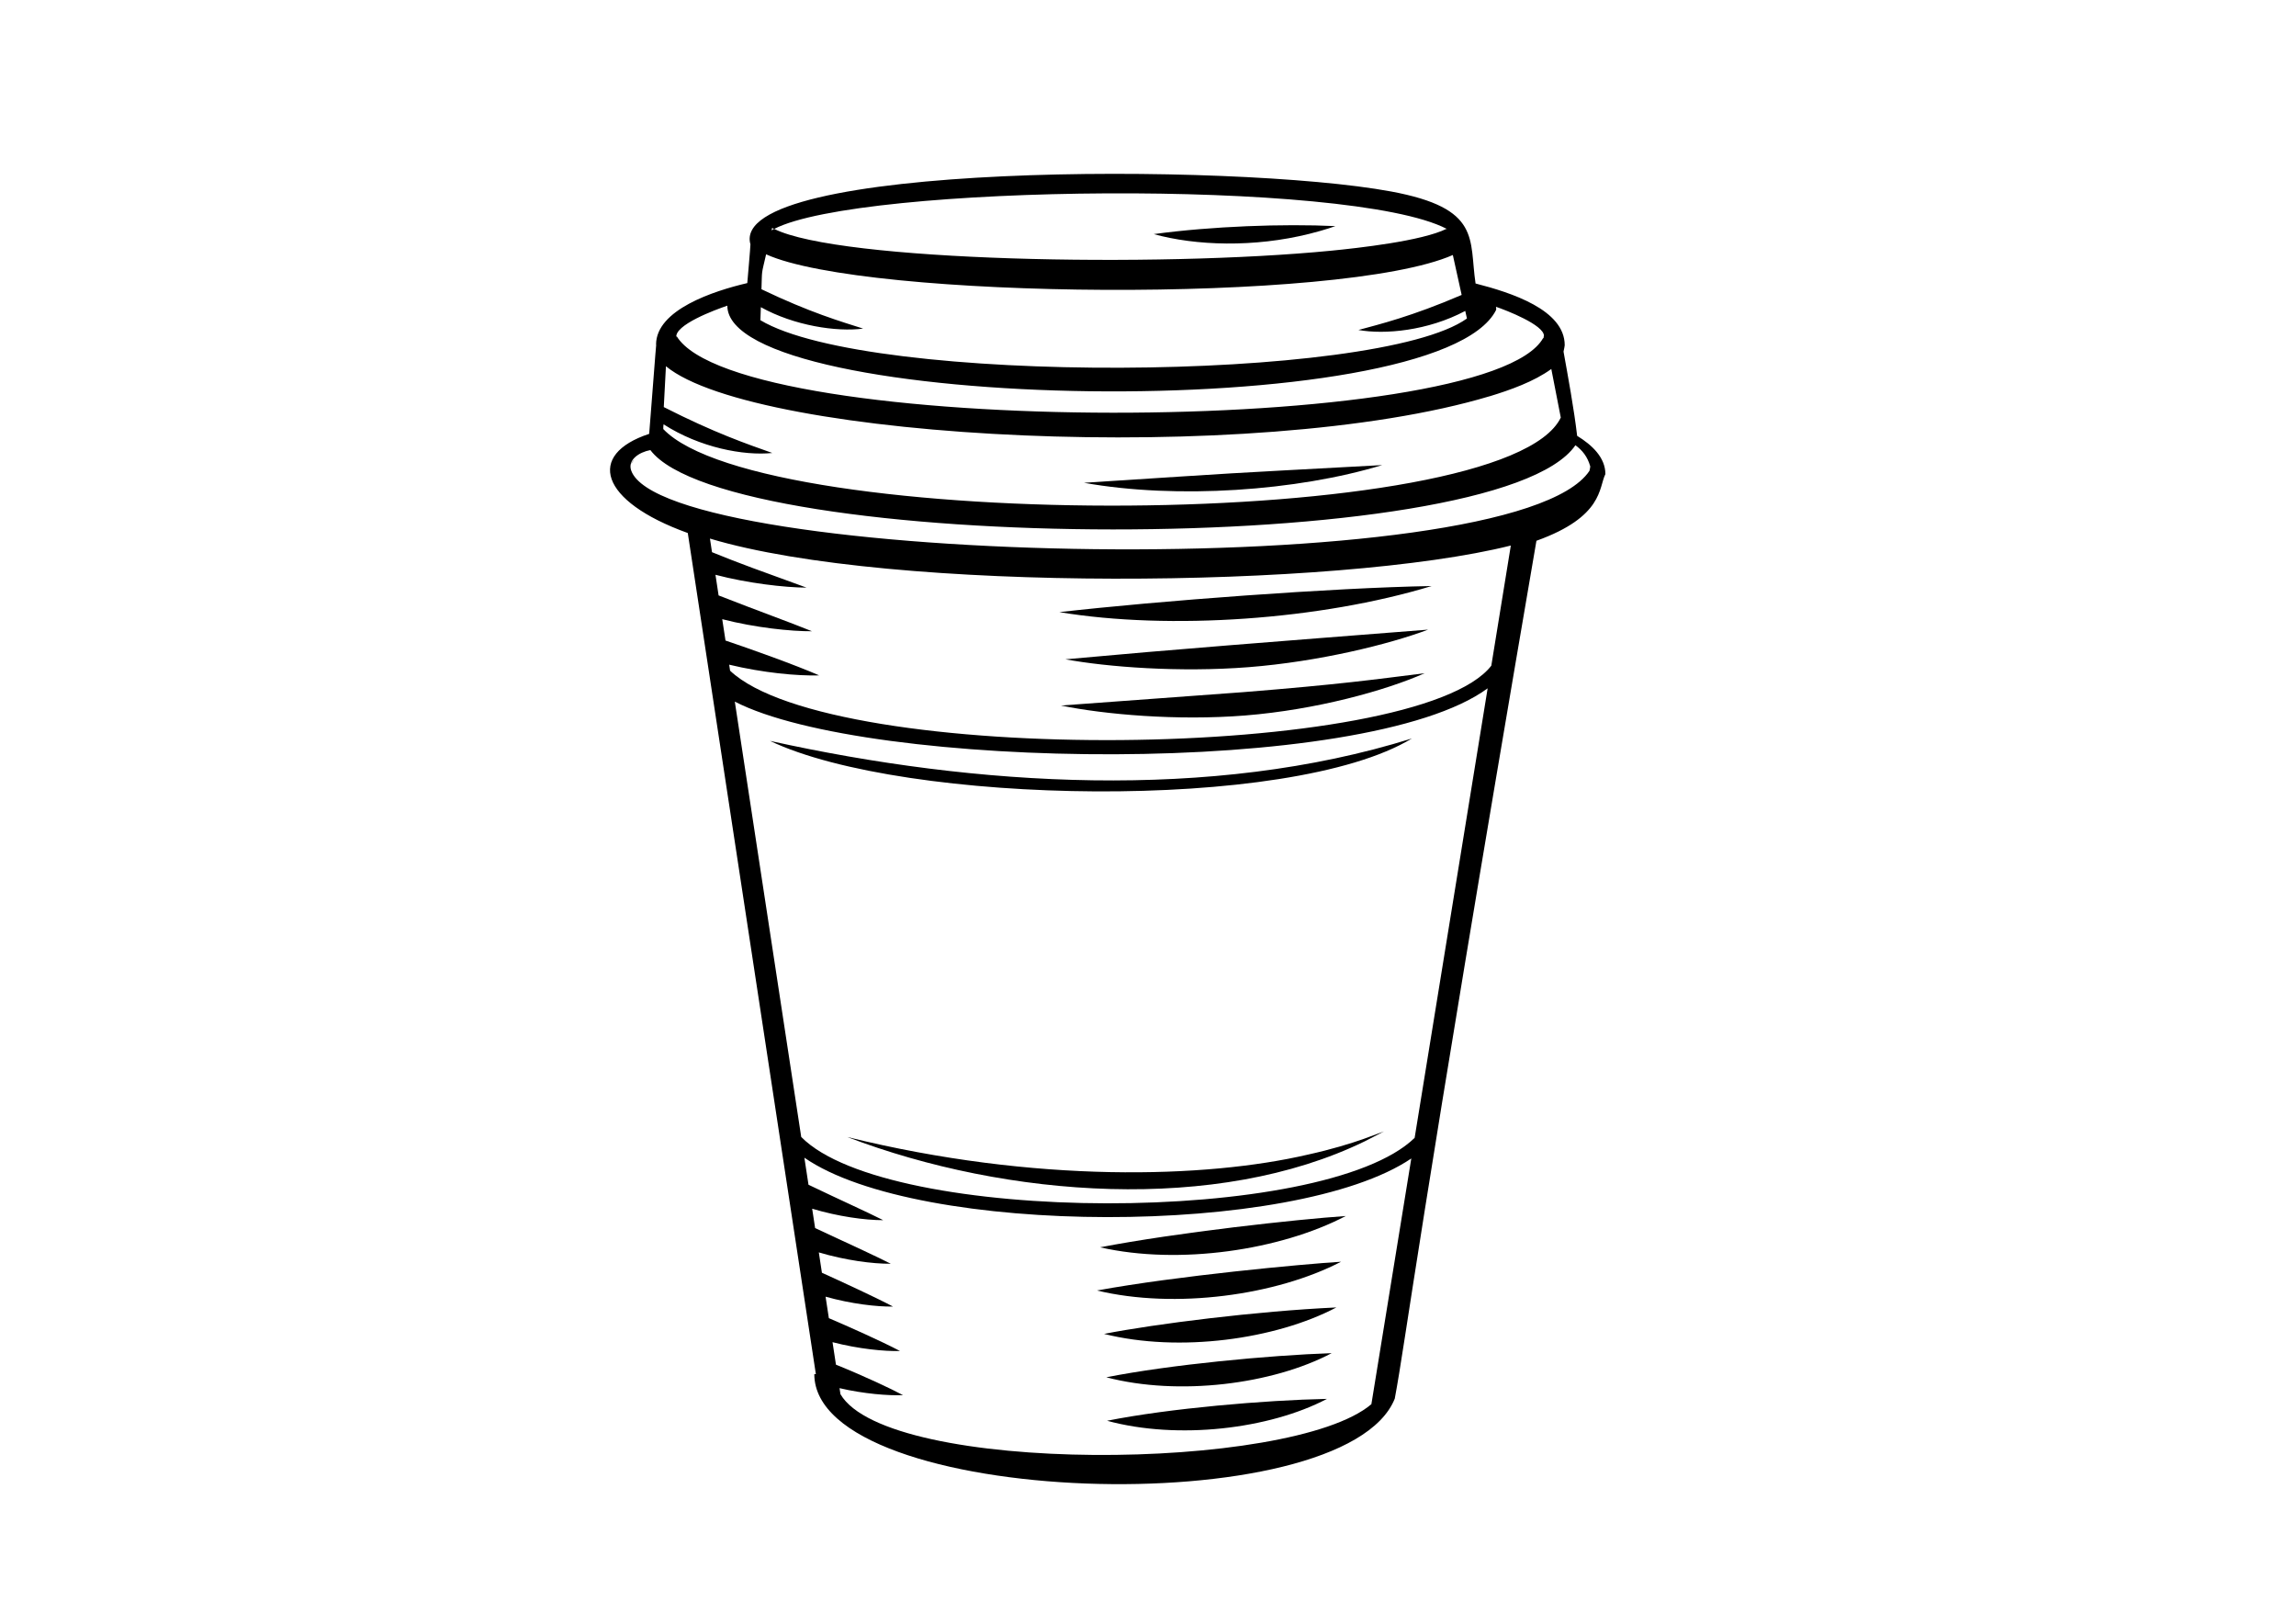 <svg xmlns="http://www.w3.org/2000/svg" xmlns:xlink="http://www.w3.org/1999/xlink" width="1123" zoomAndPan="magnify" viewBox="0 0 841.92 595.5" height="794" preserveAspectRatio="xMidYMid meet" version="1.0"><path fill="#000000" d="M 232.625 168.371 C 232.426 168.594 231.336 169.855 231.336 170.148 L 232.625 168.371 " fill-opacity="1" fill-rule="nonzero"/><path fill="#000000" d="M 582.891 172.707 C 554.828 214.805 243.852 207.203 231.395 172.625 C 229.973 168.68 234.285 165.844 238.41 165.074 C 267.141 203.133 549.059 205.23 577.754 163.301 C 580.285 165.152 582.18 167.473 583.199 171.07 C 583.148 171.375 583.102 172.043 582.891 172.707 Z M 546.898 244.156 C 519.777 279.109 305.023 281.332 267.656 245.996 L 267.324 243.785 C 279.754 246.77 292.203 247.945 300.355 247.719 C 291.363 243.809 275.75 238.234 265.973 234.93 L 264.773 227.098 C 276.844 230.219 290.09 231.586 297.691 231.523 C 288.934 227.98 278.688 224.352 263.441 218.387 L 262.293 210.816 C 274.02 213.891 287.672 215.5 295.691 215.523 C 279.199 209.527 271.324 206.742 261.023 202.527 L 260.266 197.535 C 326.641 217.5 490.941 215.945 554.055 200.086 Z M 502.906 515.012 C 473.645 539.953 325.547 540.941 308.145 511.359 L 307.805 509.137 C 316.723 511.223 325.852 511.941 331.078 511.695 C 326.746 509.375 317.414 504.957 306.492 500.523 L 305.234 492.273 C 314.711 494.746 324.391 495.684 329.977 495.508 C 323.066 491.871 311.141 486.566 303.887 483.465 L 302.684 475.59 C 312 478.199 321.461 479.32 327.426 479.207 C 320.836 475.723 308.09 469.871 301.344 466.812 L 300.207 459.348 C 309.848 462.211 319.91 463.57 326.598 463.508 C 321.422 460.867 314.723 457.801 298.848 450.426 L 297.762 443.32 C 307.191 446.148 317.141 447.551 323.824 447.523 C 316.969 444.078 308.816 440.484 296.418 434.531 L 294.906 424.609 C 336.598 453.523 474.996 453.715 517.547 424.895 Z M 518.773 417.332 C 485.719 449.578 325.469 449.23 293.75 417.008 L 269.387 257.328 C 317.797 282.344 500.684 285.453 545.555 252.461 Z M 266.641 112.113 C 266.641 151.043 527.328 156.352 548.652 113.695 L 548.703 113.238 C 548.703 113.238 548.652 112.98 548.605 112.52 C 552.418 113.809 566.207 119.172 566.207 123.168 C 566.152 123.168 566.133 123.496 566.102 123.578 C 566.102 123.836 566.055 124.238 565.949 124.039 C 565.949 123.988 565.949 123.934 565.949 123.934 C 545.648 160.625 270.883 160.625 248.062 123.32 L 248.012 123.27 C 248.012 123.367 248.012 123.578 247.957 123.836 C 247.039 119.223 262.188 113.613 266.641 112.113 Z M 280.871 93.277 C 317.074 109.73 491.965 111.496 532.785 93.527 C 534.199 99.98 533.488 96.75 536.02 108.172 C 517.637 116.086 505.816 118.945 498.152 121.027 C 507.715 122.75 523.531 121.375 537.336 114.043 C 537.594 115.188 537.746 115.836 537.957 116.816 C 505.219 140.289 318.543 141.293 278.773 117.438 L 278.941 112.664 C 291.078 119.438 306.719 121.809 316.461 120.52 C 308.383 117.945 296.988 114.637 279.164 106.086 C 279.43 98.449 279.043 101.242 280.871 93.277 Z M 282.152 82.938 L 282.152 82.984 C 282.098 82.938 282.098 82.938 282.047 82.887 C 282.098 82.887 282.152 82.938 282.152 82.938 Z M 283.074 83.605 C 283.273 83.703 283.531 83.809 283.789 83.961 C 283.43 84.113 283.121 84.316 282.871 84.527 Z M 530.488 83.914 C 530.535 83.914 530.586 83.855 530.633 83.855 L 530.633 84.016 C 530.586 83.961 530.586 83.961 530.488 83.914 C 521.488 88.406 497.84 90.992 488.207 91.945 C 423.938 98.234 307.559 95.82 283.84 83.961 C 315.344 67.668 494.996 65.508 530.488 83.914 Z M 572.383 153.152 C 552.098 195.488 279.43 195.5 243.148 157.367 C 243.156 156.105 243.148 156.902 243.254 155.625 C 256.562 164.172 272.586 167.215 283.141 166.141 C 273.973 162.867 262.188 158.895 243.332 149.305 C 243.492 145.891 243.902 137.934 244.125 134.324 C 276.988 161.473 460.242 171.152 546.297 145.328 C 546.348 145.328 546.348 145.328 546.348 145.328 C 553.805 143.055 562.617 139.934 568.906 135.332 C 570.109 141.57 571.434 148.219 572.383 153.152 Z M 578.383 159.855 C 577.266 150.148 574.91 137.402 573.391 128.965 C 573.629 128.094 573.824 126.609 573.824 126.609 C 573.824 113.621 554.16 107.312 541.121 103.977 C 538.668 87.695 543.414 76.398 510.062 70.219 C 452.402 59.543 266.551 59.633 275.121 89.613 C 275.121 90.707 274.055 102.734 273.965 103.828 C 261.609 106.707 240.5 113.621 240.5 126.398 L 240.551 126.555 C 240.551 126.555 240.562 125.34 237.977 159.125 C 214.961 166.719 219.547 183.738 252.137 195.5 L 299.121 503.996 L 298.551 503.996 C 298.648 552.84 493.066 559.152 511.484 512.977 C 515.754 490.199 519.336 455.66 563.449 198.344 C 588.062 189.492 586.242 178.875 588.746 173.879 C 588.746 167.844 583.906 163.234 578.383 159.855 " fill-opacity="1" fill-rule="nonzero"/><path fill="#000000" d="M 388.438 224.512 C 428.871 231.215 484.297 227.34 525.008 214.938 C 488.418 215.59 424.613 220.387 388.438 224.512 " fill-opacity="1" fill-rule="nonzero"/><path fill="#000000" d="M 390.668 241.816 C 405.957 244.637 432.391 246.688 457.875 244.699 C 483.734 242.656 509.371 236.332 523.727 230.93 C 465.238 235.508 430.703 238.148 390.668 241.816 " fill-opacity="1" fill-rule="nonzero"/><path fill="#000000" d="M 455.887 253.863 C 419.141 256.559 389.031 258.77 389.031 258.77 C 404.945 262.043 431.547 264.406 456.578 262.422 C 482.73 260.316 508.125 253.27 522.453 246.922 C 503.52 249.285 491.656 250.984 455.887 253.863 " fill-opacity="1" fill-rule="nonzero"/><path fill="#000000" d="M 403.398 457.48 C 432.465 464.094 469.645 458.488 493.504 446.004 C 475.719 447.199 431.426 452.059 403.398 457.48 " fill-opacity="1" fill-rule="nonzero"/><path fill="#000000" d="M 402.25 473.32 C 430.918 480.227 468.07 475.102 491.781 462.77 C 477.395 463.66 431.586 467.941 402.25 473.32 " fill-opacity="1" fill-rule="nonzero"/><path fill="#000000" d="M 404.836 489.242 C 432.473 496.168 467.84 491.234 490.062 479.535 C 460.785 480.887 423.621 485.562 404.836 489.242 " fill-opacity="1" fill-rule="nonzero"/><path fill="#000000" d="M 405.664 505.152 C 432.207 512.102 466.66 507.75 488.34 496.301 C 465.496 497.074 429.031 500.512 405.664 505.152 " fill-opacity="1" fill-rule="nonzero"/><path fill="#000000" d="M 405.941 521.098 C 431.941 528.164 465.52 524.156 486.617 513.07 C 463.965 513.535 428.801 516.52 405.941 521.098 " fill-opacity="1" fill-rule="nonzero"/><path fill="#000000" d="M 282.297 271.738 C 331.395 295.16 473.043 298.004 517.77 270.848 C 444.02 293.898 357.887 288.43 282.297 271.738 " fill-opacity="1" fill-rule="nonzero"/><path fill="#000000" d="M 479.484 423.508 C 442.293 432.141 379.734 434.07 310.641 417.027 C 369.234 439.41 446.32 444.973 500.48 418.602 C 505.008 416.266 507.52 414.973 507.52 414.973 C 507.52 414.973 504.871 415.945 500.102 417.711 C 495.324 419.391 488.305 421.578 479.484 423.508 " fill-opacity="1" fill-rule="nonzero"/><path fill="#000000" d="M 397.477 177.074 C 431.672 183.172 475.664 180.066 506.875 170.582 C 439.594 174.234 463.176 172.84 397.477 177.074 " fill-opacity="1" fill-rule="nonzero"/><path fill="#000000" d="M 480.18 85.754 C 486.125 84.27 489.699 82.93 489.699 82.93 C 470.555 82.023 444.305 82.98 423.059 85.863 C 438.543 90.137 459.859 90.832 480.18 85.754 " fill-opacity="1" fill-rule="nonzero"/></svg>